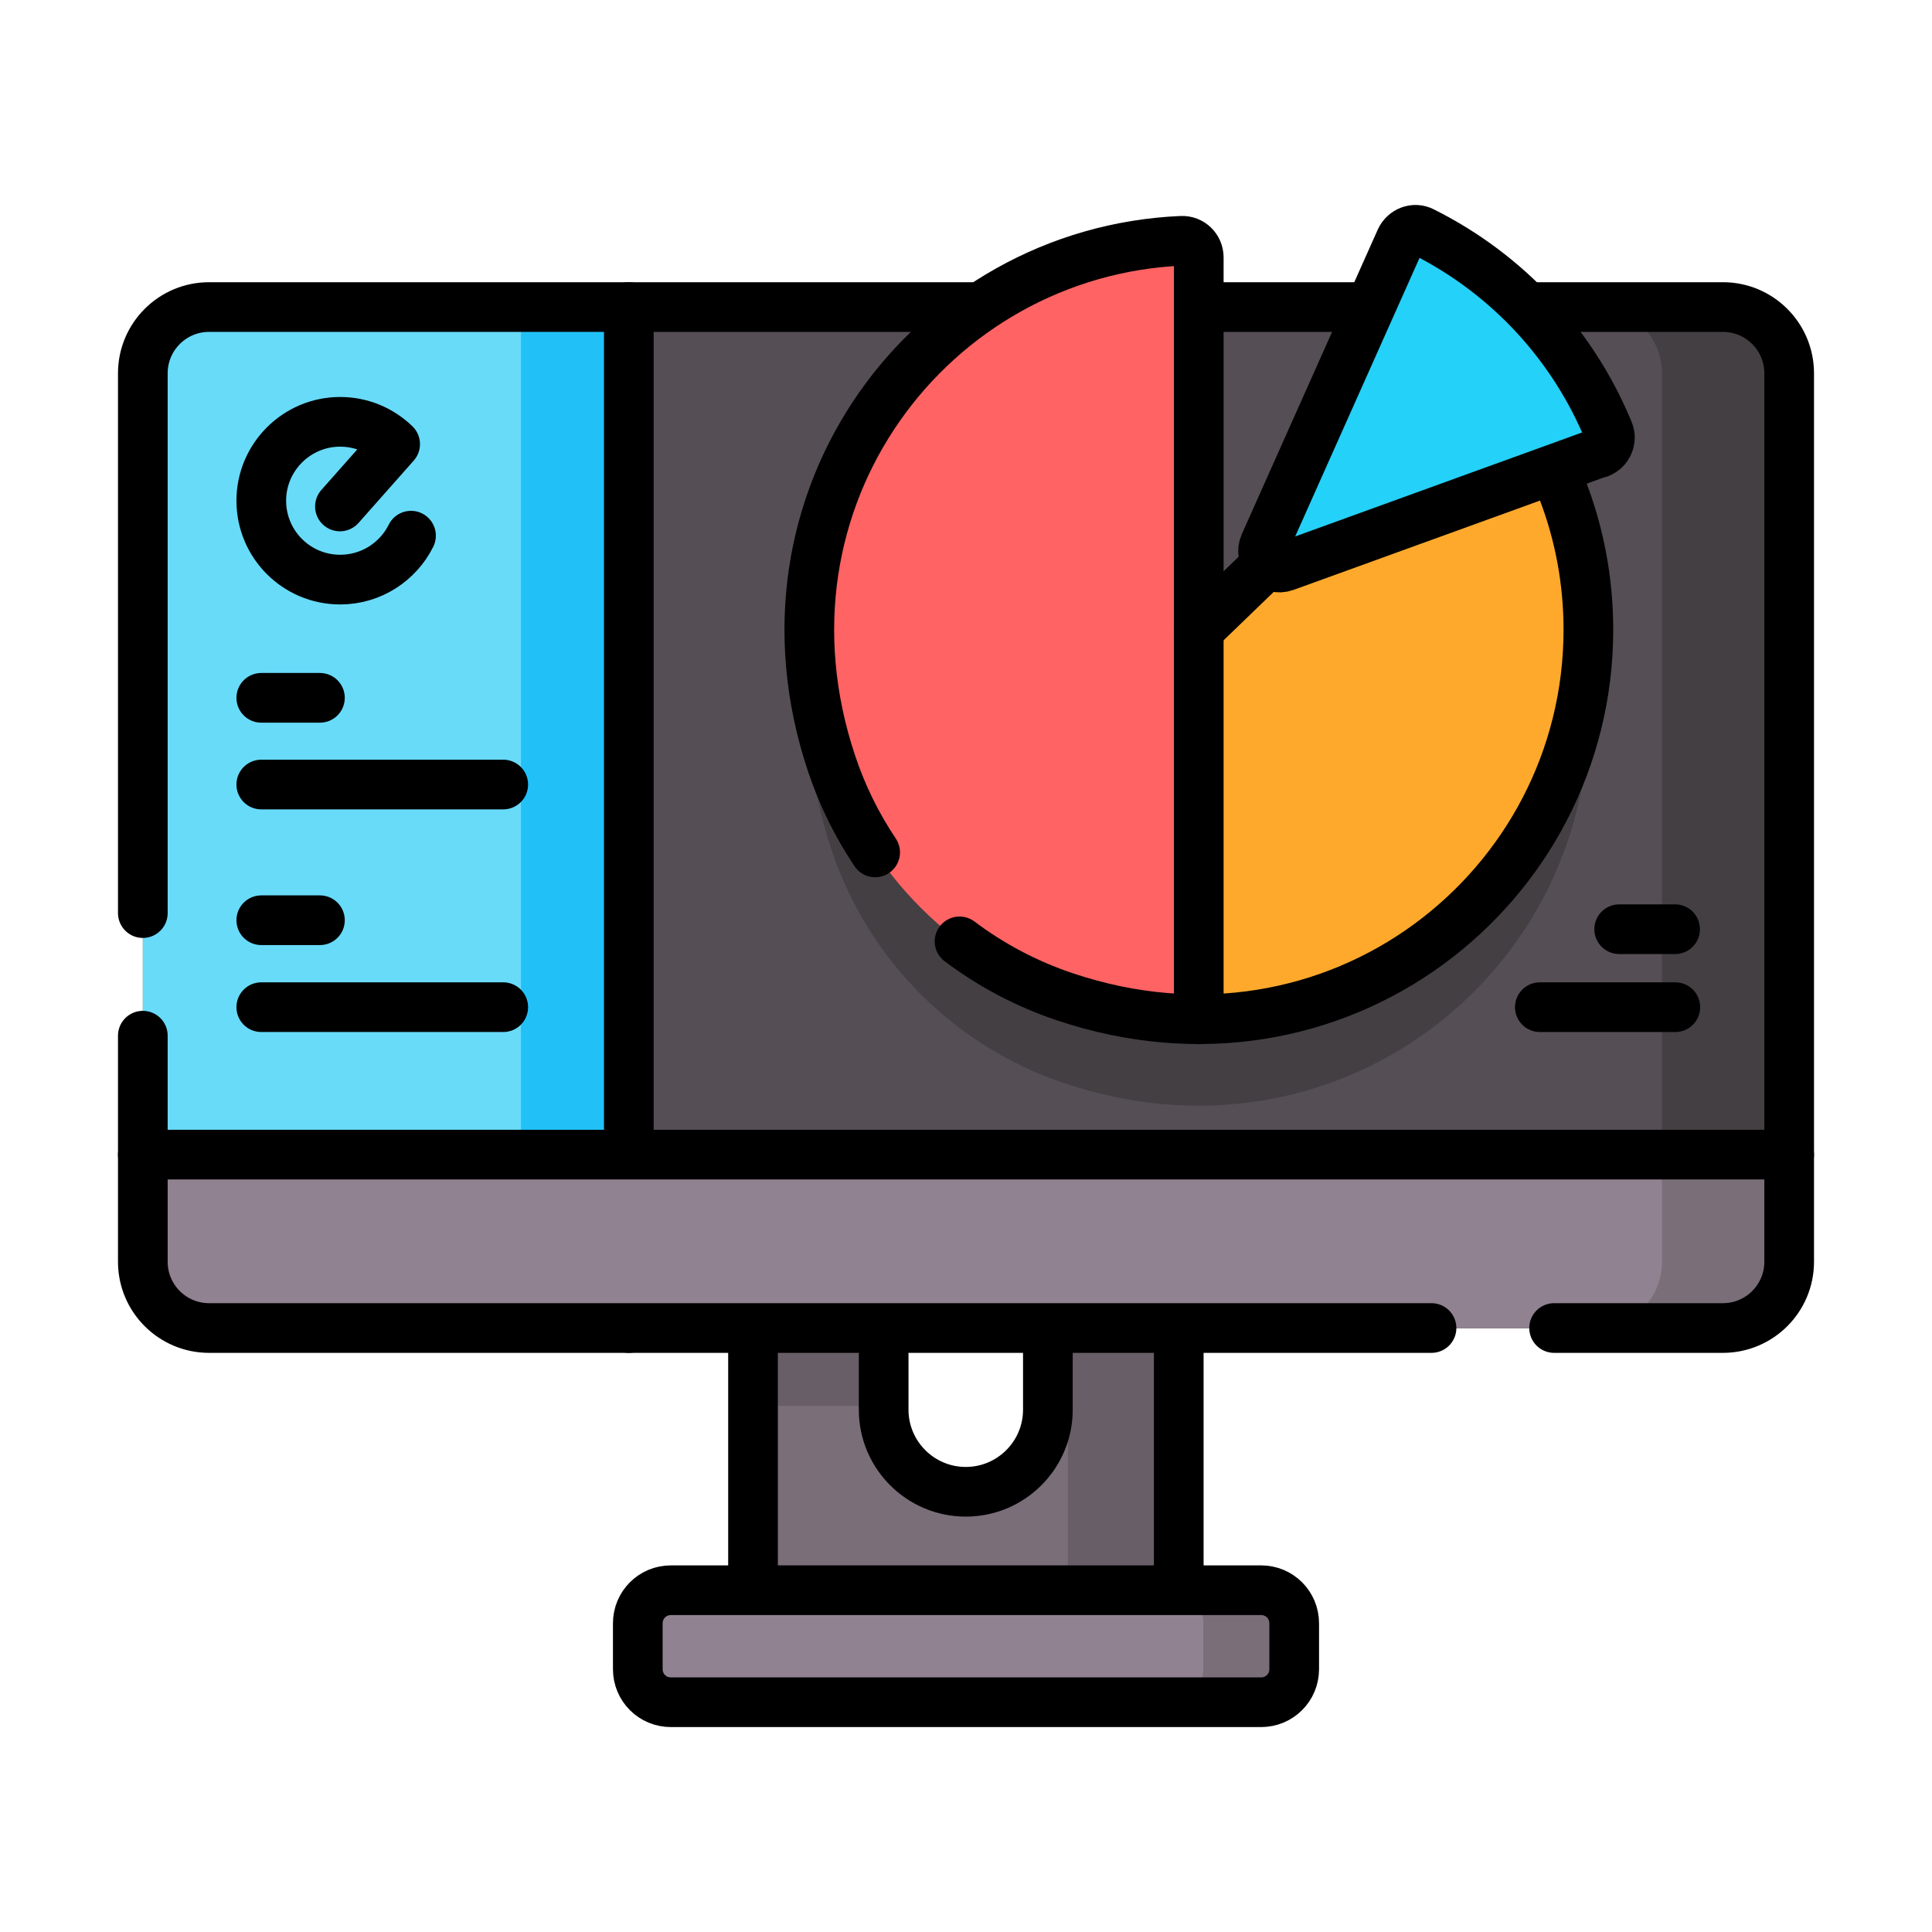 <?xml version="1.0" encoding="UTF-8"?>
<svg id="Vrstva_1" data-name="Vrstva 1" xmlns="http://www.w3.org/2000/svg" xmlns:xlink="http://www.w3.org/1999/xlink" viewBox="0 0 84 84">
  <defs>
    <style>
      .cls-1, .cls-2 {
        fill: none;
      }

      .cls-3 {
        fill: #ff6363;
      }

      .cls-4 {
        fill: #433f43;
      }

      .cls-5 {
        fill: #554e55;
      }

      .cls-6 {
        fill: #7a6e79;
      }

      .cls-7 {
        fill: #24d1f8;
      }

      .cls-8 {
        fill: #918291;
      }

      .cls-2 {
        stroke: #000;
        stroke-linecap: round;
        stroke-linejoin: round;
        stroke-width: 2.16px;
      }

      .cls-9 {
        fill: #21c1f8;
      }

      .cls-10 {
        fill: #68dbf9;
      }

      .cls-11 {
        fill: #ffa92c;
      }

      .cls-12 {
        clip-path: url(#clippath);
      }

      .cls-13 {
        fill: #685e67;
      }
    </style>
    <clipPath id="clippath">
      <rect class="cls-1" x="5.13" y="5.13" width="73.74" height="73.74"/>
    </clipPath>
  </defs>
  <g id="g9978">
    <g id="g9980">
      <g class="cls-12">
        <g id="g9982">
          <g id="g9988">
            <path id="path9990" class="cls-6" d="M51.25,56.31v15.05h-18.51v-15.05h5.68v4.98c0,1.97,1.6,3.57,3.57,3.57s3.57-1.6,3.57-3.57v-4.98h5.68Z"/>
          </g>
          <path id="path9992" class="cls-13" d="M51.25,71.35h-4.82v-15.05h4.82v15.05Z"/>
          <path id="path9994" class="cls-13" d="M51.25,56.31h-5.68v4.82h5.68v-4.82Z"/>
          <path id="path9996" class="cls-13" d="M38.43,56.31h-5.68v4.82h5.68v-4.82Z"/>
          <g id="g9998">
            <path id="path10000" class="cls-2" d="M51.25,56.31v15.05h-18.51v-15.05h5.68v4.98c0,1.97,1.6,3.57,3.57,3.57s3.57-1.6,3.57-3.57v-4.98h5.68Z"/>
          </g>
          <g id="g10002">
            <path id="path10004" class="cls-5" d="M77.79,16.23v38.64c0,1.59-1.29,2.88-2.88,2.88H9.09c-1.59,0-2.88-1.29-2.88-2.88V16.23c0-1.59,1.29-2.88,2.88-2.88h65.82c1.59,0,2.88,1.29,2.88,2.88"/>
          </g>
          <g id="g10006">
            <path id="path10008" class="cls-4" d="M69.05,31.14c0,11.24-10.95,19.92-22.76,15.96-4.78-1.6-8.53-5.35-10.13-10.13-3.87-11.55,4.34-22.27,15.21-22.74.41-.02.75.31.75.72v16.2l11.66-11.24c.29-.28.77-.27,1.04.04,2.64,2.99,4.24,6.91,4.24,11.21"/>
          </g>
          <g id="g10010">
            <path id="path10012" class="cls-10" d="M27.34,13.35H9.09c-1.59,0-2.88,1.29-2.88,2.88v38.64c0,1.59,1.29,2.88,2.88,2.88h18.25V13.35Z"/>
          </g>
          <path id="path10014" class="cls-9" d="M22.65,57.74h4.69V13.35h-4.69v44.4Z"/>
          <g id="g10016">
            <path id="path10018" class="cls-2" d="M27.34,57.74V13.35"/>
          </g>
          <g id="g10020">
            <path id="path10022" class="cls-4" d="M77.79,16.23v38.64c0,1.59-1.29,2.88-2.88,2.88h-5.53c1.59,0,2.88-1.29,2.88-2.88V16.23c0-1.59-1.29-2.88-2.88-2.88h5.53c1.59,0,2.88,1.29,2.88,2.88"/>
          </g>
          <g id="g10024">
            <path id="path10026" class="cls-8" d="M77.79,50.2v4.67c0,1.59-1.29,2.88-2.88,2.88H9.09c-1.59,0-2.88-1.29-2.88-2.88v-4.67h71.58Z"/>
          </g>
          <g id="g10028">
            <path id="path10030" class="cls-6" d="M77.79,50.2v4.67c0,1.59-1.29,2.88-2.88,2.88h-5.53c1.59,0,2.88-1.29,2.88-2.88v-4.67h5.53Z"/>
          </g>
          <g id="g10032">
            <path id="path10034" class="cls-2" d="M67.57,57.74h7.34c1.59,0,2.88-1.29,2.88-2.88V16.23c0-1.59-1.29-2.88-2.88-2.88H9.09c-1.59,0-2.88,1.29-2.88,2.88v23.47"/>
          </g>
          <g id="g10036">
            <path id="path10038" class="cls-2" d="M6.21,45.03v9.83c0,1.59,1.29,2.88,2.88,2.88h53.15"/>
          </g>
          <g id="g10040">
            <path id="path10042" class="cls-2" d="M77.79,50.2H6.21"/>
          </g>
          <g id="g10044">
            <path id="path10046" class="cls-8" d="M56.27,70.58v1.99c0,.8-.65,1.44-1.44,1.44h-25.66c-.8,0-1.44-.65-1.44-1.44v-1.99c0-.8.65-1.44,1.44-1.44h25.66c.8,0,1.44.65,1.44,1.44"/>
          </g>
          <g id="g10048">
            <path id="path10050" class="cls-6" d="M56.27,70.58v1.99c0,.8-.65,1.44-1.44,1.44h-3.95c.8,0,1.44-.65,1.44-1.44v-1.99c0-.8-.65-1.44-1.44-1.44h3.95c.8,0,1.44.65,1.44,1.44"/>
          </g>
          <g id="g10052">
            <path id="path10054" class="cls-2" d="M54.83,74.01h-25.66c-.8,0-1.44-.64-1.44-1.44v-1.99c0-.8.64-1.44,1.44-1.44h25.66c.8,0,1.44.64,1.44,1.44v1.99c0,.8-.64,1.44-1.44,1.44Z"/>
          </g>
          <g id="g10056">
            <path id="path10058" class="cls-2" d="M17.87,23.29c-.56,1.13-1.73,1.91-3.08,1.91-1.9,0-3.43-1.54-3.43-3.43s1.54-3.43,3.43-3.43c.93,0,1.77.37,2.39.97l-2.4,2.71"/>
          </g>
          <g id="g10060">
            <path id="path10062" class="cls-2" d="M11.36,30.34h2.55"/>
          </g>
          <g id="g10064">
            <path id="path10066" class="cls-2" d="M11.36,34.11h10.52"/>
          </g>
          <g id="g10068">
            <path id="path10070" class="cls-2" d="M11.36,40.01h2.55"/>
          </g>
          <g id="g10072">
            <path id="path10074" class="cls-2" d="M11.36,43.79h10.52"/>
          </g>
          <g id="g10076">
            <path id="path10078" class="cls-3" d="M69.05,27.38c0,11.24-10.95,19.92-22.76,15.96-4.78-1.6-8.53-5.35-10.13-10.13-3.87-11.55,4.34-22.27,15.21-22.74.41-.02.75.31.75.72v16.2l11.66-11.24c.29-.28.77-.27,1.04.04,2.64,2.99,4.24,6.91,4.24,11.21"/>
          </g>
          <g id="g10080">
            <path id="path10082" class="cls-11" d="M69.05,27.38c0,9.35-7.58,16.93-16.93,16.93v-16.93l11.66-11.24c.29-.28.77-.27,1.04.04,2.64,2.99,4.24,6.91,4.24,11.21"/>
          </g>
          <g id="g10084">
            <path id="path10086" class="cls-11" d="M68.68,23.83l-11.45,4.15c-.6.22-1.16-.39-.9-.97l2.89-6.48,4.56-4.4c.29-.28.77-.27,1.04.04,1.89,2.14,3.25,4.76,3.87,7.66"/>
          </g>
          <g id="g10088">
            <path id="path10090" class="cls-11" d="M69.05,27.38c0,8.83-6.77,16.09-15.4,16.86,6.47-2.38,11.08-8.6,11.08-15.9,0-3.74-1.21-7.19-3.26-9.99l2.3-2.22c.29-.28.77-.27,1.04.04,2.64,2.99,4.24,6.91,4.24,11.21"/>
          </g>
          <g id="g10092">
            <path id="path10094" class="cls-2" d="M52.12,44.32v-16.93"/>
          </g>
          <g id="g10096">
            <path id="path10098" class="cls-2" d="M41.72,40.93c1.37,1.03,2.91,1.85,4.58,2.41,11.81,3.96,22.76-4.72,22.76-15.96,0-4.3-1.6-8.22-4.24-11.21-.27-.31-.74-.32-1.04-.04l-11.66,11.25V11.19c0-.41-.34-.74-.75-.72-10.87.47-19.08,11.19-15.21,22.74.46,1.38,1.1,2.67,1.89,3.85"/>
          </g>
          <g id="g10100">
            <path id="path10102" class="cls-7" d="M69.51,19.69l-13.63,4.94c-.6.22-1.16-.39-.9-.97l5.91-13.24c.17-.37.61-.54.97-.35,3.78,1.89,6.57,5.02,8.08,8.68.16.38-.04.81-.42.95"/>
          </g>
          <g id="g10104">
            <path id="path10106" class="cls-2" d="M69.51,19.69l-13.63,4.94c-.6.22-1.16-.39-.9-.97l5.91-13.24c.17-.37.61-.54.97-.35,3.78,1.89,6.57,5.02,8.08,8.68.16.38-.04.81-.42.95Z"/>
          </g>
          <g id="g10108">
            <path id="path10110" class="cls-2" d="M70.4,40.4h2.43"/>
          </g>
          <g id="g10112">
            <path id="path10114" class="cls-2" d="M66.95,43.79h5.89"/>
          </g>
        </g>
      </g>
    </g>
  </g>
</svg>